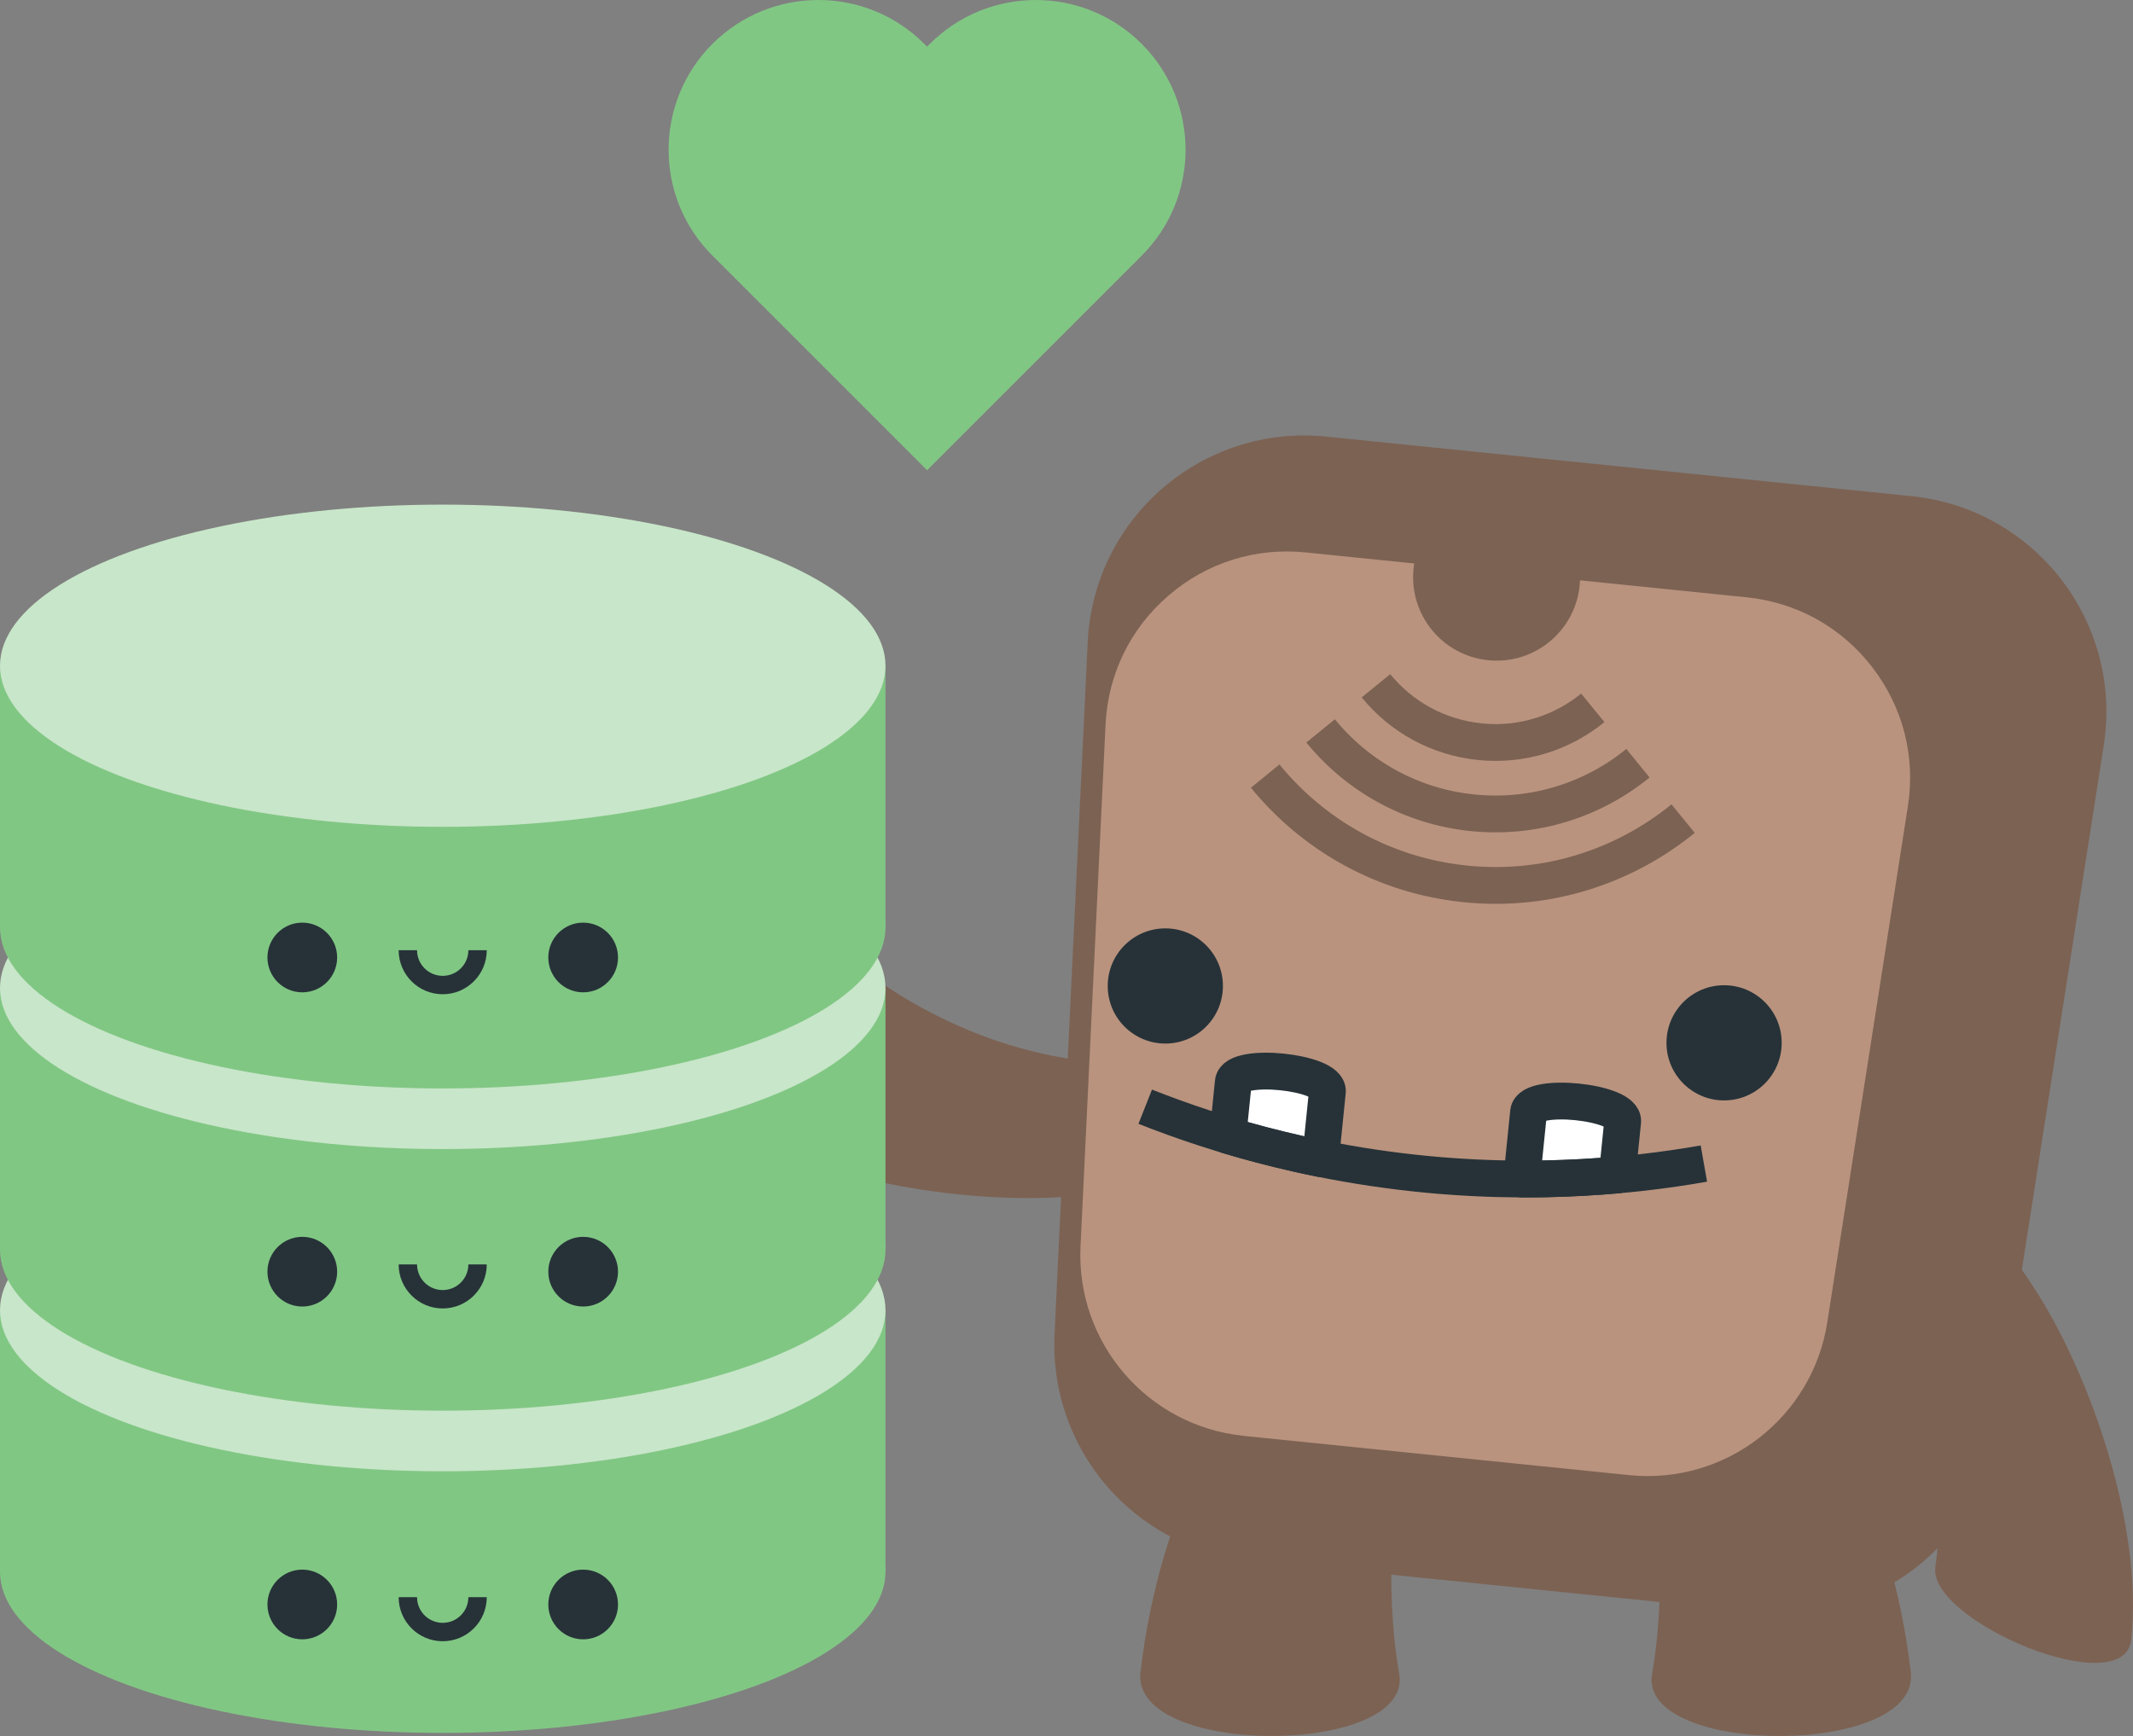 <?xml version="1.0" encoding="UTF-8"?><svg id="Layer_2" xmlns="http://www.w3.org/2000/svg" width="579.52" height="471.73" viewBox="0 0 579.52 471.73"><rect x="0" y="0" width="579.52" height="471.73" fill="#808080" stroke="none"/><g id="Layer_1-2"><path d="M353.28,282.08c-29.08,10.2-61.16,9.73-89.5-1.88-9.04-3.7-17.58-8.35-25.35-13.8-12.13-8.51-56.45,28.83-41.78,38.41,26.11,17.05,68.8,22.6,95.1,20.22,25.25-2.19,49.76-10.69,70.82-24.18,4.9-3.13,6.34-9.64,3.21-14.55-2.71-4.25-7.97-5.89-12.5-4.22h0Z" fill="#7c6253"/><path d="M487.45,316.45c22.33,21.23,36.53,50.01,39.1,80.52.83,9.73.58,19.45-.73,28.86-2.05,14.67,51.39,37.11,53.23,19.69,3.28-31.01-11.23-71.55-25.34-93.87-13.45-21.48-32.19-39.43-53.79-52.02-5.02-2.94-11.47-1.25-14.41,3.77-2.55,4.35-1.61,9.78,1.94,13.05h0Z" fill="#7c6253"/><path d="M412.16,344.89c-20.73,21.51-33.19,49.84-34.11,79.45-.29,9.3.48,21.64,2.09,30.44,4.09,22.52-73.56,22.88-70.25-.66,2.58-21.73,8.69-42.54,18.47-61.84,14.8-29.27,38.74-54.21,67.37-69.56,14.39-7.39,27.61,10.68,16.43,22.16h0Z" fill="#7c6253"/><path d="M416.85,344.89c20.73,21.51,33.19,49.84,34.11,79.45.29,9.3-.48,21.64-2.09,30.44-4.09,22.52,73.56,22.88,70.25-.66-2.58-21.73-8.69-42.54-18.47-61.84-14.8-29.27-38.74-54.21-67.37-69.56-14.39-7.39-27.61,10.68-16.43,22.16h0Z" fill="#7c6253"/><path d="M519.34,134.82l-159-16.18c-33.6-3.42-63.19,22.05-64.81,55.79l-9.02,188.11c-1.5,31.28,21.73,58.26,52.88,61.43l138.96,14.14c31.15,3.17,59.34-18.58,64.17-49.52l29.06-186.07c5.21-33.37-18.64-64.28-52.24-67.7Z" fill="#7c6253"/><path d="M337.91,390.17c-26.12-2.66-45.6-25.29-44.34-51.51l6.8-141.77c.66-13.68,6.73-26.14,17.12-35.07,10.38-8.94,23.6-13.09,37.23-11.71l119.83,12.2c13.63,1.39,25.74,8.12,34.11,18.97s11.81,24.27,9.7,37.8l-21.9,140.24c-4.05,25.94-27.69,44.18-53.81,41.52l-104.73-10.66Z" fill="#b9937e"/><circle cx="316.61" cy="267.92" r="15.65" fill="#263238"/><circle cx="468.42" cy="283.37" r="15.65" fill="#263238"/><circle cx="406.61" cy="156.84" r="22.68" fill="#7c6253"/><path d="M432.75,192.34c-4.15,3.39-8.95,5.98-14.15,7.58-5.2,1.6-10.79,2.21-16.55,1.62-5.75-.59-11.11-2.31-15.88-4.92-4.77-2.61-8.95-6.12-12.33-10.27" fill="none" stroke="#7c6253" stroke-miterlimit="10" stroke-width="10"/><path d="M445.02,207.39c-6.08,4.96-13.1,8.75-20.71,11.09-7.61,2.34-15.8,3.23-24.22,2.38s-16.26-3.38-23.24-7.21c-6.98-3.83-13.1-8.96-18.05-15.04" fill="none" stroke="#7c6253" stroke-miterlimit="10" stroke-width="10"/><path d="M457.29,222.44c-8,6.53-17.25,11.52-27.27,14.61-10.02,3.09-20.81,4.26-31.9,3.13-11.09-1.13-21.42-4.45-30.61-9.49-9.19-5.04-17.24-11.8-23.77-19.8" fill="none" stroke="#7c6253" stroke-miterlimit="10" stroke-width="10"/><rect y="356.02" width="240.57" height="71.09" fill="#81c784"/><ellipse cx="120.29" cy="427.11" rx="120.29" ry="43.78" fill="#81c784"/><ellipse cx="120.29" cy="356.02" rx="120.29" ry="43.78" fill="#c8e6c9"/><rect y="268.46" width="240.57" height="71.09" fill="#81c784"/><ellipse cx="120.29" cy="339.55" rx="120.29" ry="43.78" fill="#81c784"/><ellipse cx="120.29" cy="268.46" rx="120.29" ry="43.78" fill="#c8e6c9"/><rect y="180.9" width="240.57" height="71.09" fill="#81c784"/><ellipse cx="120.29" cy="251.99" rx="120.29" ry="43.78" fill="#81c784"/><ellipse cx="120.29" cy="180.9" rx="120.29" ry="43.78" fill="#c8e6c9"/><circle cx="158.44" cy="260.18" r="9.47" fill="#263238"/><path d="M129.75,258.2c0,5.23-4.24,9.47-9.47,9.47s-9.47-4.24-9.47-9.47" fill="none" stroke="#263238" stroke-miterlimit="10" stroke-width="5"/><circle cx="82.13" cy="260.18" r="9.47" fill="#263238"/><circle cx="158.44" cy="435.99" r="9.47" fill="#263238"/><path d="M129.75,434.01c0,5.23-4.24,9.47-9.47,9.47s-9.47-4.24-9.47-9.47" fill="none" stroke="#263238" stroke-miterlimit="10" stroke-width="5"/><circle cx="82.13" cy="435.99" r="9.47" fill="#263238"/><circle cx="158.44" cy="345.56" r="9.47" fill="#263238"/><path d="M129.75,343.58c0,5.23-4.24,9.47-9.47,9.47s-9.47-4.24-9.47-9.47" fill="none" stroke="#263238" stroke-miterlimit="10" stroke-width="5"/><circle cx="82.13" cy="345.56" r="9.47" fill="#263238"/><path d="M360.64,296.64l-1.85,18.18c-2.2-.44-4.36-.91-6.47-1.38-6.65-1.51-12.89-3.17-18.71-4.91l1.47-14.48c.55-5.43,26.11-2.83,25.56,2.6Z" fill="#fff" stroke="#263238" stroke-linecap="round" stroke-linejoin="round" stroke-width="10"/><path d="M440.86,304.8l-1.47,14.47c-6.05.53-12.52.91-19.32,1.05-2.17.04-4.38.06-6.62.05l1.85-18.18c.55-5.43,26.12-2.83,25.57,2.6Z" fill="#fff" stroke="#263238" stroke-linecap="round" stroke-linejoin="round" stroke-width="10"/><path d="M311.15,300.73c4.83,1.91,10.2,3.88,16.08,5.8,2.06.67,4.19,1.33,6.37,2,5.81,1.74,12.06,3.4,18.71,4.91,2.11.48,4.28.94,6.47,1.38,9.01,1.82,18.7,3.31,29.02,4.3,8.96.85,17.52,1.23,25.63,1.26,2.24,0,4.45,0,6.62-.05,6.81-.14,13.27-.52,19.32-1.05,2.26-.2,4.48-.42,6.62-.66,6.13-.69,11.8-1.53,16.94-2.44" fill="none" stroke="#263238" stroke-miterlimit="10" stroke-width="10"/><path d="M310.19,11.92h0c-15.89-15.89-41.66-15.89-57.55,0l-.76.76-.76-.76c-15.89-15.89-41.66-15.89-57.55,0h0c-15.89,15.89-15.89,41.66,0,57.55l58.31,58.31,58.31-58.31c15.89-15.89,15.89-41.66,0-57.55Z" fill="#81c784"/></g></svg>
